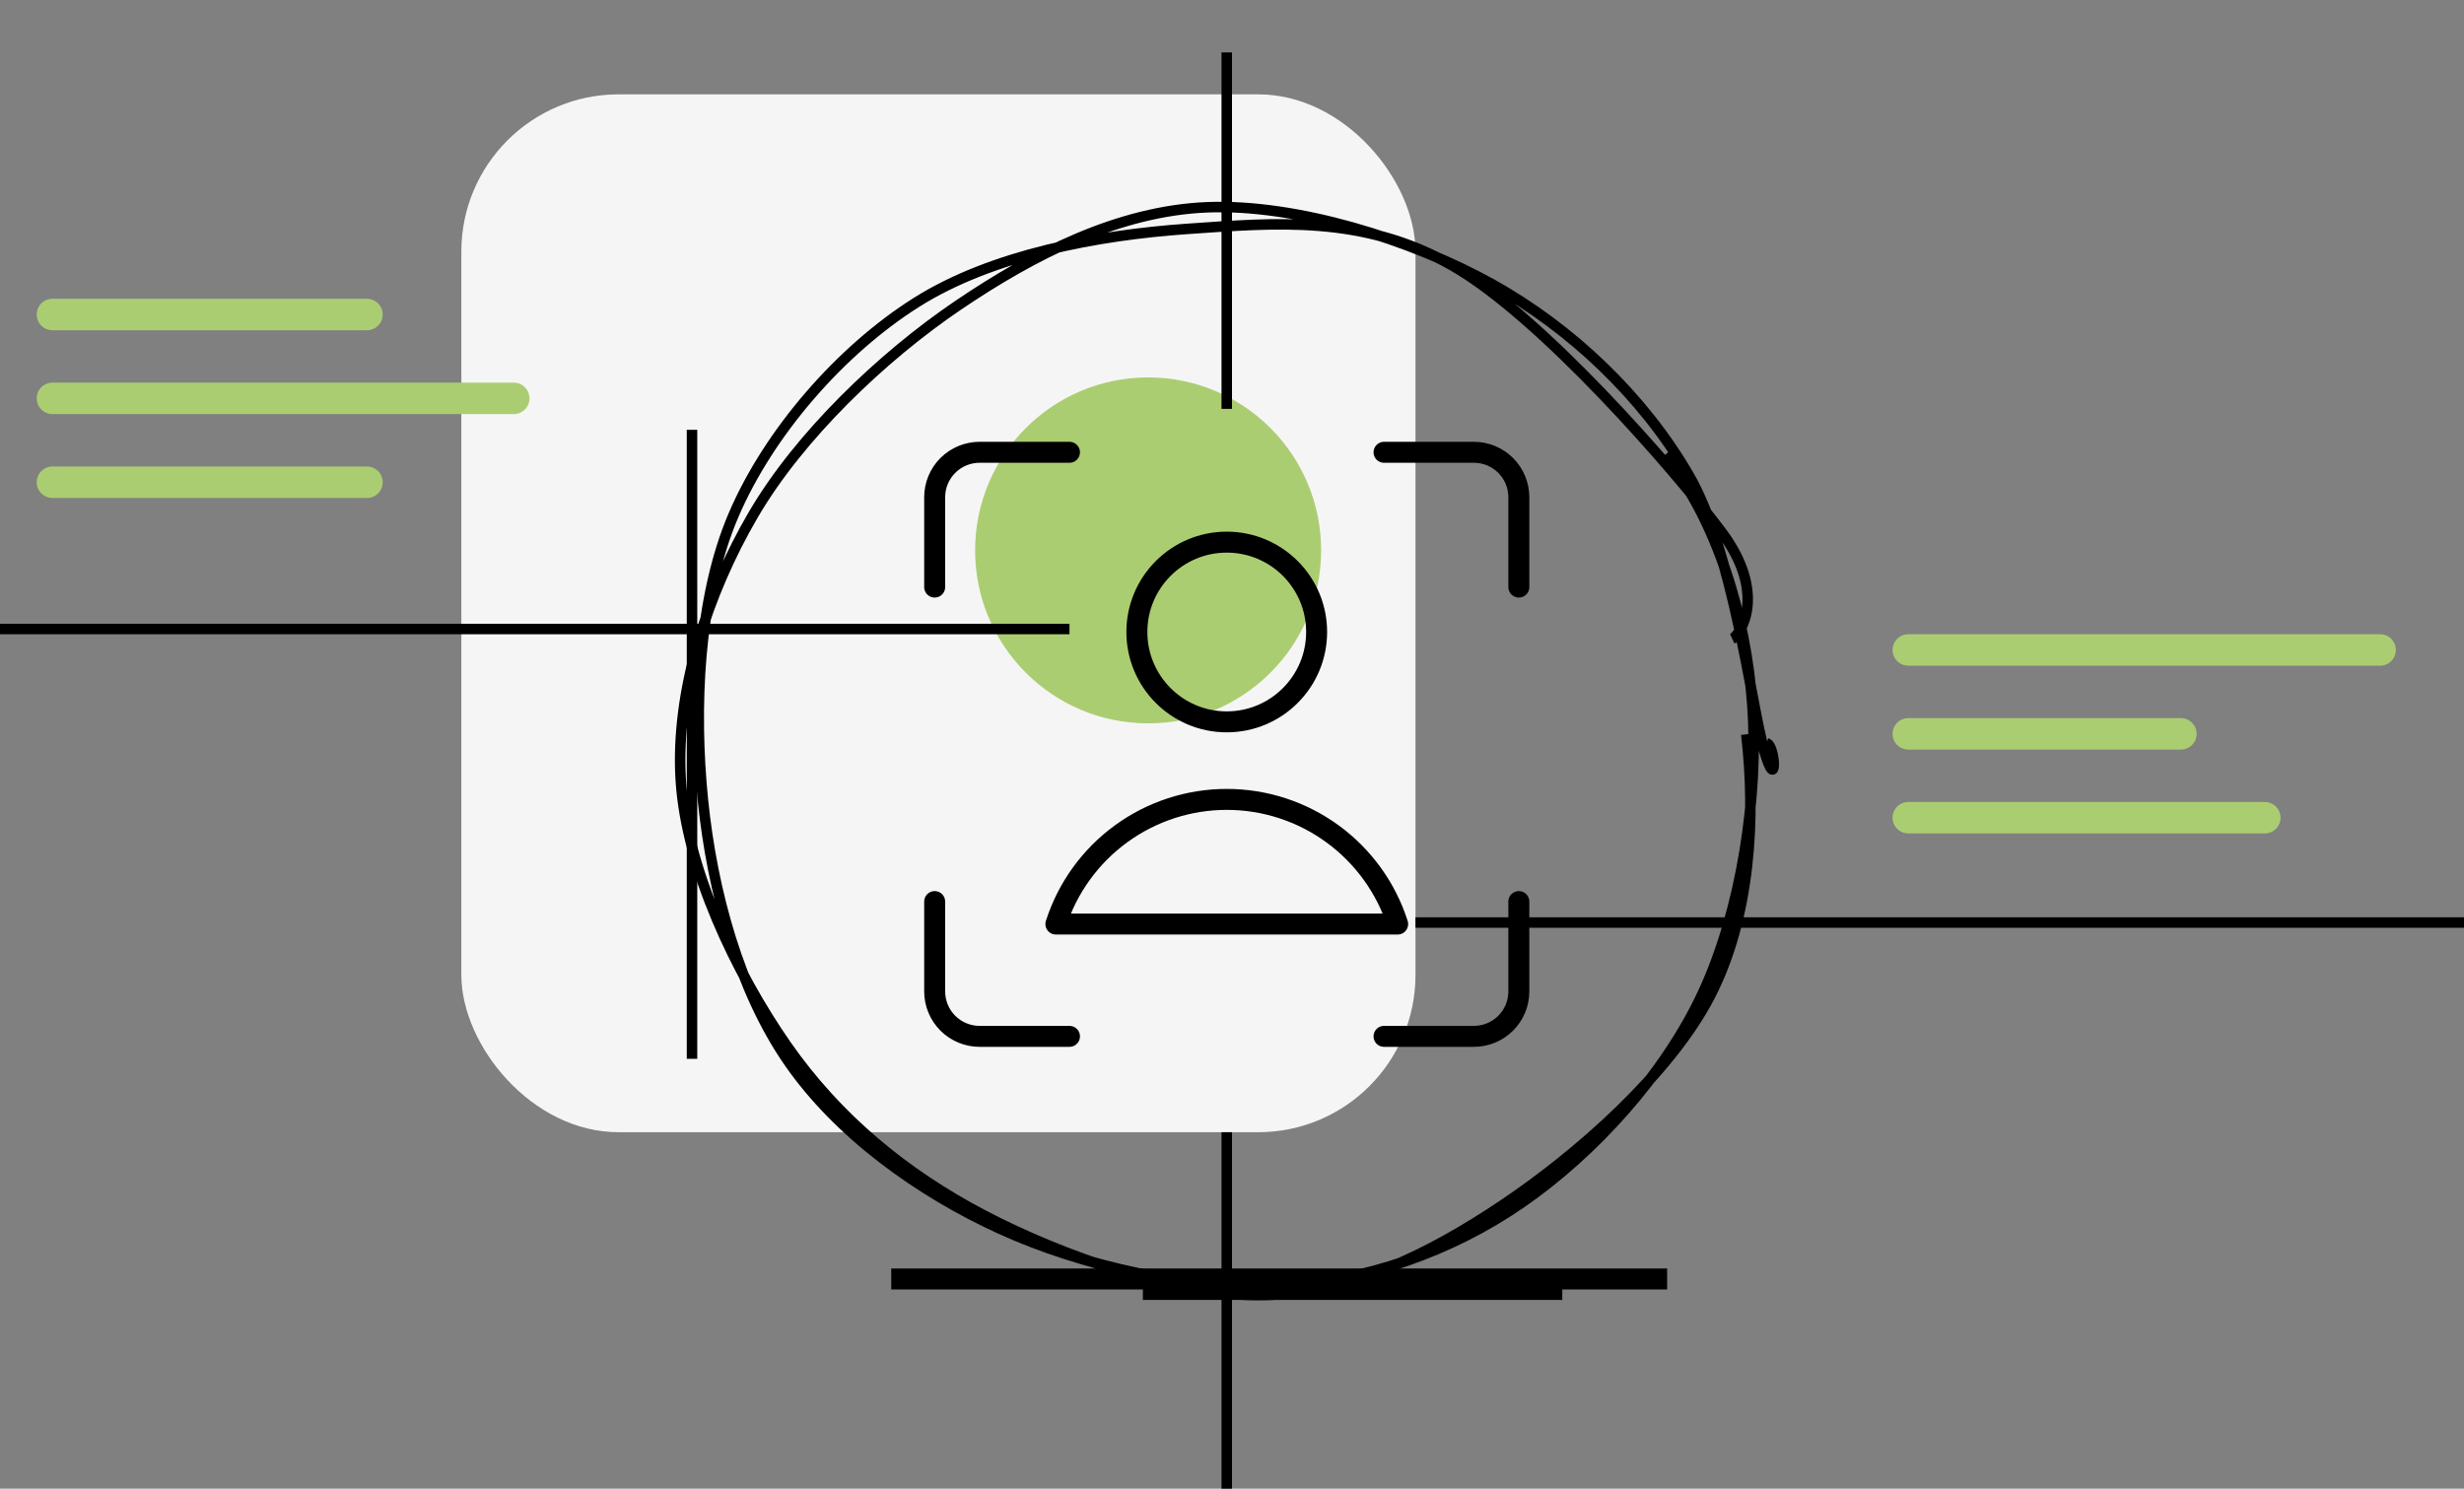 <svg width="235" height="142" viewBox="0 0 235 142" fill="none" xmlns="http://www.w3.org/2000/svg">
<rect x="0" y="0" width="235" height="142" fill="#808080" stroke="none"/>
<g clip-path="url(#clip0_1708_5997)">
<rect x="44" y="9" width="91" height="99" rx="15" fill="#F6F5F5"/>
<circle cx="109.5" cy="52.5" r="16.5" fill="#ABCD72"/>
<path d="M102 60L-18 60" stroke="black"/>
<path d="M35 46L5 46" stroke="#ABCD72" stroke-width="3" stroke-linecap="round"/>
<path d="M35 30L5 30" stroke="#ABCD72" stroke-width="3" stroke-linecap="round"/>
<path d="M49 38L5 38" stroke="#ABCD72" stroke-width="3" stroke-linecap="round"/>
<path d="M117 108L117 142" stroke="black"/>
<path d="M117 5L117 39" stroke="black"/>
<path d="M66 41L66 101" stroke="black"/>
<path d="M149 123L109 123" stroke="black" stroke-width="2"/>
<path d="M159 122L85 122" stroke="black" stroke-width="2"/>
<path d="M243 88L135 88" stroke="black"/>
<path d="M227 62L182 62" stroke="#ABCD72" stroke-width="3" stroke-linecap="round"/>
<path d="M216 78H182" stroke="#ABCD72" stroke-width="3" stroke-linecap="round"/>
<path d="M208 70H182" stroke="#ABCD72" stroke-width="3" stroke-linecap="round"/>
<path d="M158.749 43.43C163.782 49.64 166.517 58.751 167.13 67.294C167.743 75.837 166.092 86.784 162.426 94.688C158.761 102.591 151.886 110.052 145.135 114.716C138.385 119.38 130.213 122.256 121.924 122.672C113.634 123.089 103.176 120.774 95.397 117.216C87.618 113.658 79.975 108.14 75.248 101.324C70.522 94.507 67.919 85.018 67.04 76.316C66.16 67.615 66.576 57.025 69.969 49.114C73.362 41.203 80.195 33.395 87.396 28.849C94.598 24.303 104.667 22.43 113.178 21.838C121.689 21.247 129.964 20.486 138.462 25.298C146.959 30.111 159.704 44.774 164.163 50.714C168.621 56.655 165.969 60.587 165.212 60.941M166.544 70.046C167.474 77.888 166.954 87.519 163.087 95.001C159.221 102.483 150.437 110.183 143.347 114.938C136.256 119.693 128.795 123.366 120.543 123.532C112.292 123.699 101.427 119.907 93.837 115.936C86.246 111.966 79.818 106.628 75 99.709C70.181 92.791 65.454 82.858 64.927 74.426C64.399 65.993 67.427 56.663 71.834 49.114C76.24 41.565 84.147 34.022 91.365 29.131C98.583 24.241 106.661 20.116 115.14 19.773C123.62 19.431 134.596 22.831 142.242 27.077C149.889 31.323 156.681 37.825 161.019 45.25C165.357 52.675 167.023 67.354 168.268 71.628C169.514 75.901 169.361 71.159 168.493 70.891" stroke="black"/>
<path d="M144.857 86V94.571C144.857 95.708 144.406 96.798 143.602 97.602C142.798 98.406 141.708 98.857 140.571 98.857H132" stroke="black" stroke-width="2" stroke-linecap="round" stroke-linejoin="round"/>
<path d="M132 43.143H140.571C141.708 43.143 142.798 43.594 143.602 44.398C144.406 45.202 144.857 46.292 144.857 47.428V56" stroke="black" stroke-width="2" stroke-linecap="round" stroke-linejoin="round"/>
<path d="M89.143 56V47.428C89.143 46.292 89.595 45.202 90.398 44.398C91.202 43.594 92.292 43.143 93.429 43.143H102" stroke="black" stroke-width="2" stroke-linecap="round" stroke-linejoin="round"/>
<path d="M102 98.857H93.429C92.292 98.857 91.202 98.406 90.398 97.602C89.595 96.798 89.143 95.708 89.143 94.571V86" stroke="black" stroke-width="2" stroke-linecap="round" stroke-linejoin="round"/>
<path d="M116.999 68.857C121.733 68.857 125.571 65.019 125.571 60.285C125.571 55.551 121.733 51.714 116.999 51.714C112.265 51.714 108.428 55.551 108.428 60.285C108.428 65.019 112.265 68.857 116.999 68.857Z" stroke="black" stroke-width="2" stroke-linecap="round" stroke-linejoin="round"/>
<path d="M133.3 88.144C132.193 84.691 130.018 81.679 127.089 79.542C124.159 77.405 120.627 76.254 117.001 76.254C113.376 76.254 109.843 77.405 106.914 79.542C103.985 81.679 101.81 84.691 100.703 88.144H133.3Z" stroke="black" stroke-width="2" stroke-linecap="round" stroke-linejoin="round"/>
</g>
<defs>
<clipPath id="clip0_1708_5997">
<rect width="235" height="142" fill="white"/>
</clipPath>
</defs>
</svg>

